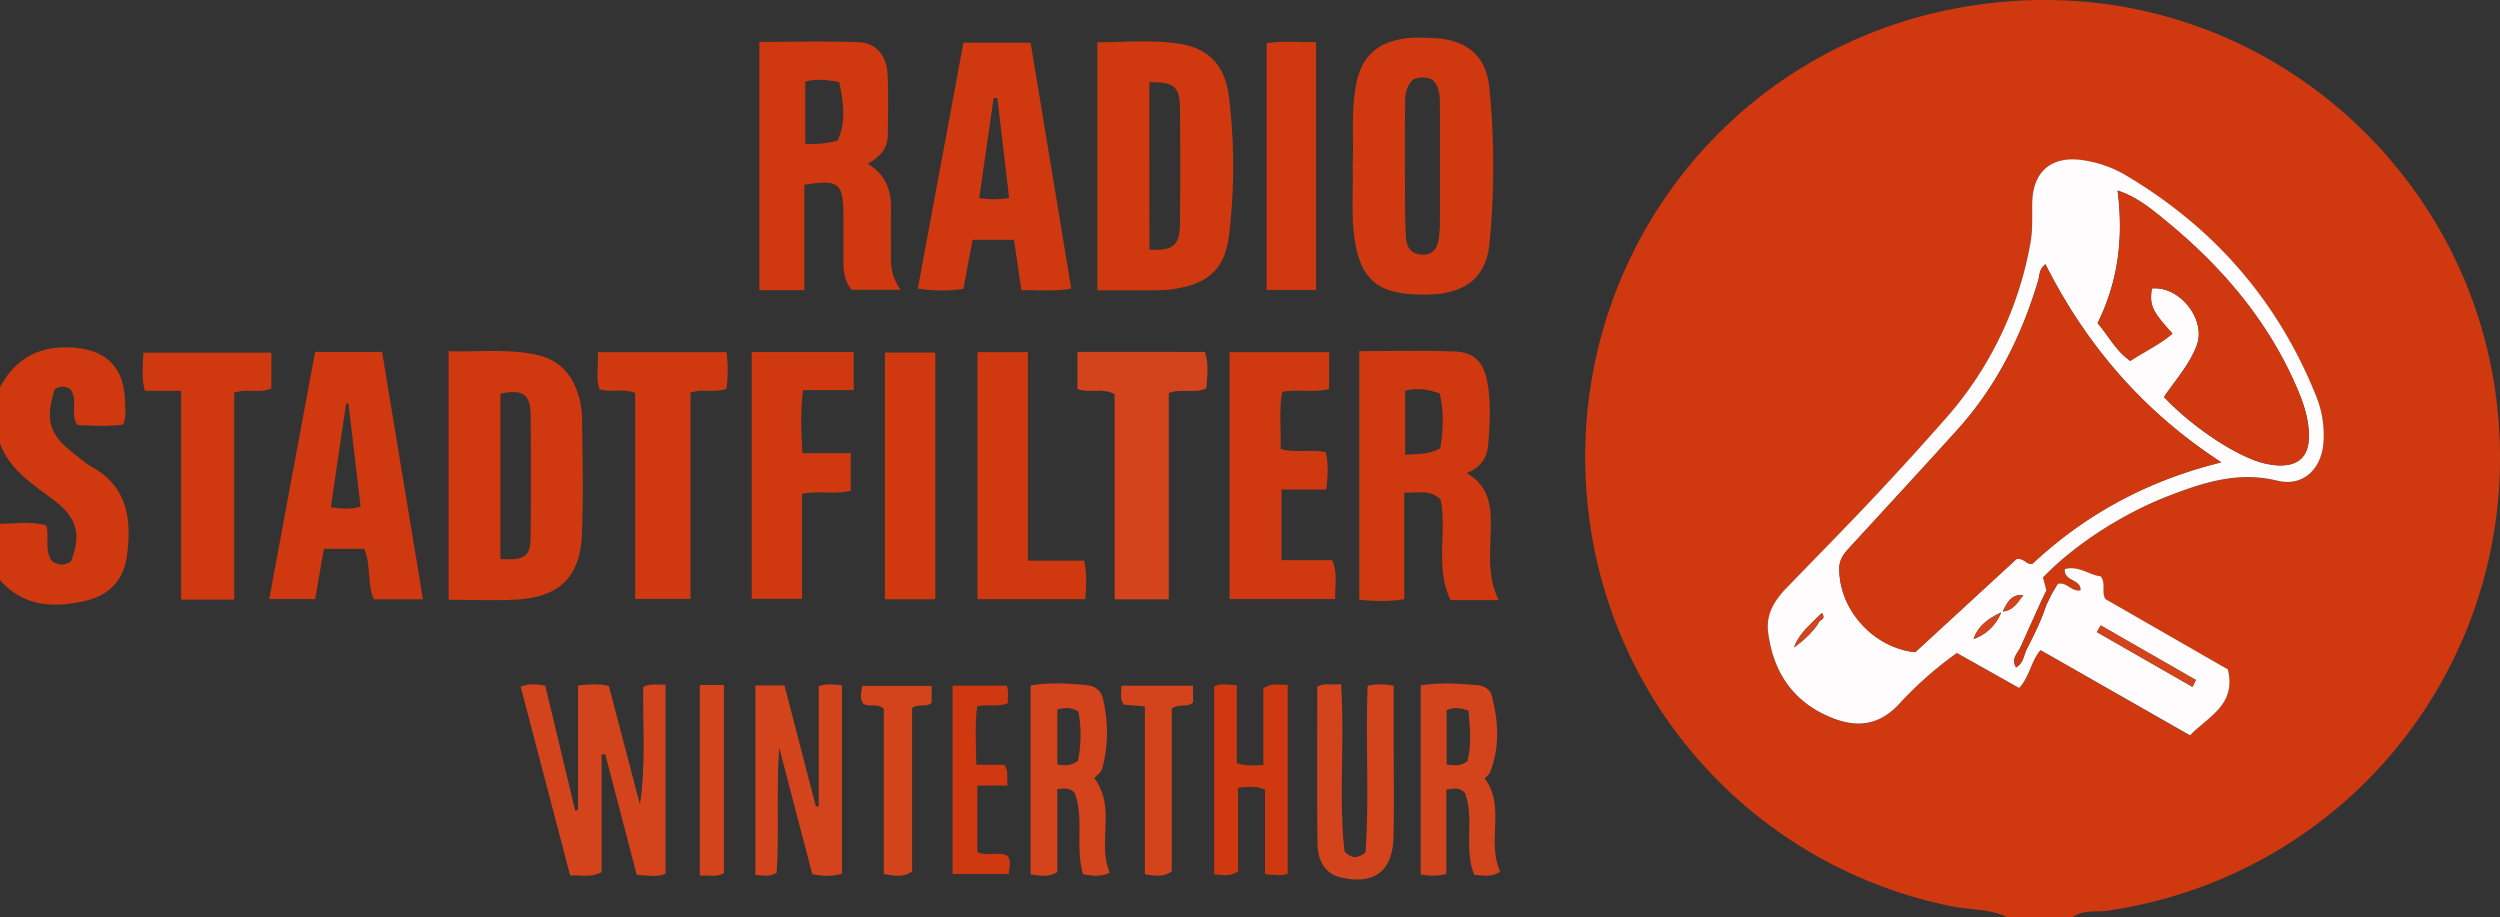 <svg xmlns="http://www.w3.org/2000/svg" viewBox="0 0 1662.51 610.12"><rect x="0" y="0" width="1662.51" height="610.12" fill="#333333" stroke="none"/><!-- SVG XML Copyright 2017 SMP Solutions GmbH --><defs><style>.cls-1{fill:none;}.cls-2{fill:#d03910;}.cls-3{fill:#d3441d;}.cls-4{fill:#fefcfc;}</style></defs><title>stadtfilter</title><g id="Layer_2" data-name="Layer 2"><g id="Layer_1-2" data-name="Layer 1"><path class="cls-1" d="M1360.89,392.74l3,3.18-3-3.18-3.39,7Z"/><path class="cls-1" d="M1360.53,402.87a142.5,142.5,0,0,1-6,15,142.5,142.5,0,0,0,6-15l-3-3.17Z"/><path class="cls-1" d="M1363.92,395.92l1.17-2-1.17,2-2.28,4.67Z"/><path class="cls-2" d="M1659,257.71c-24.11-160.19-176.27-284-354.21-252.89-162,28.38-270,178.65-247.72,341.51a303.26,303.26,0,0,0,241.36,256.45c12.3,2.44,25.29,1.57,36.91,7.34h42.73c7.18-5.49,16-3.35,23.93-4.54C1570.37,580.48,1684.29,425.83,1659,257.71ZM1356.91,432.42c-6.47,7.71-7.29,17.8-14.2,25.22l-41.4-23.28a246.07,246.07,0,0,0-38.58,34.1c-12.83,13.76-27.25,15.71-43.59,9.37-26.15-10.14-40-30.07-43.39-57.42-1.51-12.07,4.55-21.35,12.55-29.61,18.87-19.48,37.93-38.79,56.53-58.53q24.68-26.2,48.47-53.22a239.1,239.1,0,0,0,56.87-117.11c1.63-8.86,1.12-17.7,1.23-26.57.27-21.7,13.5-32.29,35-28.51a78.42,78.42,0,0,1,26.27,9.26c59,34.72,101.91,83.62,127.5,147.29a68.52,68.52,0,0,1,4.88,31.38c-1.45,17.5-13.75,29.11-30.67,25-26-6.4-49.14,1.19-72.32,10.13-31.68,12.22-63.41,33.24-83.53,54.24l2.32,8.62,3,3.18,1.17-2,3.38-5.69c6-1.46,9.12,5.54,15.08,4.27.33-7.68-11.23-5.73-10.48-14.08,9.26-2.56,16.46,4.13,23.9,4.81,3.65,5,.33,9.85,3,15.07l81.57,46.83c5.73,23.47-12.84,31.25-25.21,44Z"/><path class="cls-2" d="M57.09,399.46c16.08-3.74,25.42-14.34,27.45-30.52,3-23.75.26-45.5-23.73-58.61-4.24-2.32-7.87-5.78-11.75-8.75C32.73,289.1,29.75,279,36.47,258.71c3.74-2.1,7.4-2.3,10.64.49,4.92,7.31-.67,16.24,4.38,23.46,10.22.49,20.34,1,30.33-.32,2.48-5.6,1.45-11,1.29-16.2-.65-21-11.74-32.86-32.66-34.86-22.4-2.13-39.74,5.84-50.45,26.31V295c6.75,18.23,22.76,27.5,37,38.52s17.13,22.34,10.19,39.8c-4,2.85-8.1,2.79-12.45,0-5.36-6.94-1.91-15.42-3.87-23.93-10-2.86-20.48-1.15-30.91-1v37.39C15.83,403.68,35.88,404.41,57.09,399.46Z"/><path class="cls-2" d="M817.32,64.82c-2.53-21-13.13-32.71-33.45-35.77-17.91-2.7-36-1-54.13-.93V193.06c13.84,0,27.07.08,40.3-.05A75.54,75.54,0,0,0,782,192c22.6-3.85,32.85-13.9,35.47-36.68A386.05,386.05,0,0,0,817.32,64.82Zm-32.64,84c-.14,14.45-4.67,18.08-20.33,17.17V54.7c16.62-.26,20.25,2.91,20.36,18C784.89,98.07,784.94,123.44,784.68,148.8Z"/><path class="cls-2" d="M901.41,162.62c4.29,22.76,15,31.81,38.18,33.07a105.08,105.08,0,0,0,16-.13c20.85-2.05,32.85-12.64,34.89-33.55a528.82,528.82,0,0,0-.05-103.74c-2.08-20.8-14.54-31.43-35.46-32.81-8.38-.55-16.86-.87-25.23.94-15,3.24-23.93,12.2-27.36,27.3-4.3,18.91-1.93,38.05-2.87,56.29C900.07,128.06,898.18,145.49,901.41,162.62Zm33-90.63c.06-6.55-.6-13.51,5.36-19.14a15.86,15.86,0,0,1,12.56,0c5.11,4.62,5.21,11,5.23,17.14q.15,40.05,0,80.09a66.5,66.5,0,0,1-.71,7.95c-.77,6.31-3.16,11.31-10.54,11.35-7.9.05-11.08-5-11.42-12-.48-9.76-.51-19.56-.54-29.34C934.25,109.37,934.19,90.68,934.38,72Z"/><path class="cls-2" d="M387,355c1-25.75.37-51.58.09-77.36a55.08,55.08,0,0,0-2.73-15.7c-4.29-13.69-13.14-22.86-27.59-26-19.33-4.21-38.74-1.69-58.43-2.41V398.84c16.17,0,30.84.69,45.42-.15C372.13,397.05,385.9,383.54,387,355Zm-34.1.77c-.09,14.35-3.29,16.87-20.13,16v-110c15.33-3.09,20,.38,20.14,15.21Q353.17,316.39,352.91,355.77Z"/><path class="cls-2" d="M958.14,332.46c4.13,21.73-3.87,45,6.42,66.62h32.08c-8.67-17.45-4.92-35.39-5.21-52.91-.22-13.08-3.1-24.2-16.2-31.56,9.63-3.71,13.76-10.34,14.43-18.89,1.11-14.16,2-28.41-.73-42.47-2.5-12.7-8.84-19.05-21.67-19.52-20.81-.77-41.66-.21-63.33-.21V398.91c10,.84,19.15,1.3,29.93-.42V327.58C943.22,328,951.33,325.13,958.14,332.46Zm-23.69-29.93V259.88c7.43-2.05,14.59-1.17,22.9,1.73,3.06,12,2.39,24,.47,36.46C949.76,302.61,942.59,301.61,934.45,302.53Z"/><path class="cls-2" d="M534.87,122.87c22.94-3.66,26-1.19,26,20.53q0,15.33,0,30.65c0,6.78.95,13.23,5.38,18.66H599c-5.64-7.48-6.63-14.81-6.55-22.44.11-10.22-.16-20.44.07-30.65.29-12.74-3.28-23.47-15.55-30.72C584.8,104.54,590.34,99,590.4,90c.1-13.76.55-27.56-.24-41.28-.69-11.89-7.84-20.2-18.86-20.63-22-.85-44.06-.25-66.3-.25V192.93h29.87Zm.65-68.56c6.88-2,13.76-1.31,22.48.19,3.09,13.84,4.64,26.52-.94,39a65.16,65.16,0,0,1-21.54,2.12Z"/><path class="cls-2" d="M209.54,234.05c-10.31,55.56-20.38,109.82-30.5,164.31h30.57c2-11.46,3.84-22.26,5.76-33.42h26.82c4.75,11.09,1.77,23.27,6.45,33.6h32.62c-9.14-55.32-18.15-109.83-27.18-164.49ZM220,337.36l10.17-69.14,1.57.12c2.67,22.66,5.33,45.32,8.06,68.46C233.26,339,227.33,338.3,220,337.36Z"/><path class="cls-2" d="M646.75,159.45h27.58c1.65,11.34,3.22,22.12,4.87,33.49,11.43-.16,21.91,1,33.17-1-9-54.76-18-108.93-27-163.5h-44.7c-10.16,54.81-20.18,108.84-30.3,163.44a99.29,99.29,0,0,0,30.27.22C642.74,180.89,644.76,170.12,646.75,159.45Zm14-94.18,2.5-.1c2.57,21.75,5.13,43.49,7.84,66.48a57.82,57.82,0,0,1-19.9,0Z"/><path class="cls-2" d="M883.85,258.73V234.18H817.66V398.36h70.21c-.2-8.89,1.88-17.1-2-25.88H852.23V325.55H882c1-9.2,1.55-17-.3-24.81-9.87-2.24-19.77.76-30.07-2.15.46-12.91-1.26-25.55,1-38.06C863.32,258.65,873.59,261.3,883.85,258.73Z"/><path class="cls-3" d="M716.51,234v24.73c8.25,2.94,16.62-1.1,24.73,3.42V398.58h36V261.35c8.6-3.23,16.87.53,25-3,.55-8.16,1.75-16.31-.91-24.33Z"/><path class="cls-2" d="M499.91,398.24h33.44V328.42c11.51-2.39,22.27.71,32.41-2.15V301.39H533.57c-.81-14.65-1.39-27.67.47-42h33.68V234.13H499.91Z"/><path class="cls-2" d="M397.47,234.23c.78,8.79-1.49,17,1.26,24.68,8.12,2.28,15.86-.82,23.65,2.49V398.31H459.2V261.08c8.39-2.76,16.14.38,23.92-2.55a88.29,88.29,0,0,0-.05-24.3Z"/><path class="cls-3" d="M427.74,456.77c-.31,25.69,1.81,51.76-2.19,78.2q-10.33-39.45-20.65-78.83c-6.67-1.61-12.76-1.11-20.5-.32v82.87l-1.92.29c-6.65-27.75-13.29-55.5-19.87-83-5.81-1-10.58-1.56-16.35.68q16.44,62.76,32.87,125.46c7.58-.19,13.75,1.63,20.92-2.17V501.78l2.45-.2q10.47,40.13,20.92,80.14c7.5.48,13.58,1.84,19.15-.73V455.24C437.44,455.58,433,454.21,427.74,456.77Z"/><path class="cls-2" d="M180.49,234.52H95.31c-.15,8.78-1.4,16.64,1,25.36h24.11V398.73h35.31V261.13c8.67-3,17,.71,24.71-2.79Z"/><path class="cls-2" d="M650,234.19V398.46h71.7c.64-8.49,1.32-16.32-.71-25.63H683.57V234.19Z"/><path class="cls-2" d="M588.51,398.51H622V234.44H588.51Z"/><path class="cls-2" d="M875.2,28.08c-11.62.05-22.49-1-32.88.6V192.79H875.2Z"/><path class="cls-3" d="M544.43,456.31v79.9l-1.84.16q-10.46-40.31-20.91-80.54H502.36V581.88c5,.11,9.25,1.58,14.09-1.53,1.87-27.38-.31-55.09,1.71-83.24l22,84.16c6.79,1.45,12.85,1.77,19.74-.24V455.73C554.61,455.21,550,454.46,544.43,456.31Z"/><path class="cls-3" d="M987.35,517.63c.94-1.08,3-2.5,3.74-4.44,6.42-16.75,5.33-33.79.92-50.72-1-4-5.14-6.43-9.22-6.81-12.65-1.19-25.35-1.88-38,.09V581.57c5.61.9,10.32,1.25,17-.35V525.07c5-.86,8.92-1.48,12.45,2.25,6.44,17.28-1,36.75,6.07,54.41,6,.42,11.11,1.9,17.38-2.11C988.27,560,1001.55,536.7,987.35,517.63Zm-11.54-11.41c-4.78,3.85-9,2.49-13.77,2.31v-36.3c4.55-2.19,8.78-1.43,14.54.16C977.51,484.39,978.75,495.7,975.81,506.22Z"/><path class="cls-3" d="M727.68,517.45c1.35-1.55,4.45-3.56,5.21-6.24,4.42-15.67,4.14-31.57.39-47.32a11,11,0,0,0-9.76-8.13c-12.63-1.4-25.31-2.05-38.15.09V581.53c6.63.71,11.82,2.07,17.7-1.62V524.72c4.63-.29,8.22-1.08,11.58,2.57,6.47,17,.24,36.4,5.59,54.1,6.36,1,11.48,1.93,17.76-1.1C729.44,560.28,742.53,536.92,727.68,517.45ZM716.8,506.09c-5.12,3.5-9,3-13.67,2.28V471.92c4.67-1.46,8.85-1.61,14,1.18A85.62,85.62,0,0,1,716.8,506.09Z"/><path class="cls-3" d="M926.8,456a42.32,42.32,0,0,0-17.29,0c-1.5,37.86,1.14,75.1-1.44,110.79-5.4,4.33-8.93,4.22-13.94-.39-4-35.87.19-73.55-2.34-111.47-6,.81-10.84-1-15.79,1.72,0,34.91-.27,69.55.14,104.19.16,12.78,6,20.37,15.05,22.54,22.33,5.36,34.91-3.73,35.47-26.55.54-21.78.13-43.58.14-65.37Z"/><path class="cls-2" d="M840.15,457.79v50.93c-6,.15-10.84,1.11-17.65-1.23V455.72c-6-.28-10.73-1.64-15.06.73v125c5.58.23,10.4,1.87,15.88-2V523.85c6.27-.51,11.36-1.53,17.91,1.25v56.19c6.23.61,10.94,1.31,15.08-.27V455.35C850.64,455.78,845.7,453.7,840.15,457.79Z"/><path class="cls-2" d="M649.93,566.65V522.37h20.13c-.92-5.35,1.22-9.2-2.27-13.76H649.25c-.18-13.57-1.06-26.16.56-38.84,7.05-1.82,13.9.66,20.41-2.15-.28-4.21.92-8.1-.84-11.63H633.47V581.22h37.41c.07-4.8,2.27-9-1.51-12.59C662.8,566.42,655.91,569.53,649.93,566.65Z"/><path class="cls-3" d="M574.2,468.08c4.19,2.36,9.21-.74,13.53,3.36V581.18c7,1.27,12.49,2.56,18.82-1.56V470.71c4.64-2.89,9.11-.17,13-3.3V456.09H573.4C572.59,460.89,571.57,464.78,574.2,468.08Z"/><path class="cls-3" d="M747.33,468.57l14,1.17V581.45c6.6.86,11.77,2.25,17.91-2V471.25c5.07-3.79,10.29-.26,14.13-4.24V456H745.65C745.94,460.65,744.32,464.57,747.33,468.57Z"/><path class="cls-3" d="M465.42,582.37c5.87-.63,11,1.22,16-1.69V455.53h-16Z"/><path class="cls-4" d="M1481.54,445.15,1400,398.32c-2.67-5.22.65-10-3-15.07-7.44-.68-14.64-7.37-23.9-4.81-.75,8.35,10.81,6.4,10.48,14.08-6,1.27-9.08-5.73-15.08-4.27l-3.38,5.69-1.17,2-2.28,4.67-1.11,2.28h0a142.5,142.5,0,0,1-6,15c-1.12,2.45-2.29,4.88-3.49,7.29s-2.43,4.82-3.67,7.22l-.3.73c-.19.5-.37,1-.54,1.52-1.11,3.32-2,6.83-5.85,9.16-3.62-6,1.41-9.65,3.2-14q6.8-15.08,13.58-30.16l3.39-7-2.32-8.62c20.12-21,51.85-42,83.53-54.24,23.18-8.94,46.3-16.53,72.32-10.13,16.92,4.15,29.22-7.46,30.67-25a68.52,68.52,0,0,0-4.88-31.38c-25.59-63.67-68.45-112.57-127.5-147.29a78.42,78.42,0,0,0-26.27-9.26c-21.54-3.78-34.77,6.81-35,28.51-.11,8.87.4,17.71-1.23,26.57a239.1,239.1,0,0,1-56.87,117.11q-23.8,27-48.47,53.22c-18.6,19.74-37.66,39.05-56.53,58.53-8,8.26-14.06,17.54-12.55,29.61,3.44,27.35,17.24,47.28,43.39,57.42,16.34,6.34,30.76,4.39,43.59-9.37a246.07,246.07,0,0,1,38.58-34.1l41.4,23.28c6.91-7.42,7.73-17.51,14.2-25.22l99.42,56.7C1468.7,476.4,1487.27,468.62,1481.54,445.15Zm-271.35-32.33c-4.23,7.28-10.38,12.73-17.13,17.72,2.91-8.23,9.26-13.76,15.12-19.67l3.41-3.26C1213.57,410.55,1212.32,411.85,1210.19,412.82Zm198-286.11c13,4.25,22.73,12.44,32.39,20.37,38.35,31.46,69.59,68.5,88.56,114.91,3.54,8.67,6.07,17.75,6.27,27.15.3,14.55-7.09,21.23-21.6,20.27a55.65,55.65,0,0,1-18-4.7c-18.12-7.68-41.59-24.49-56.76-40.76,7.92-11.55,17-21.55,21.77-34.21,6.47-17.27-11.33-39.76-29.87-37.93-1.57,11.38,0,14.77,13.72,30.05-8.4,7.2-18.39,11.81-28,18.12-9.47-6.41-14.35-16.48-21.77-25.1C1408.69,187,1412.22,158,1408.19,126.71Zm-134.56,307c-28.32-3-50.88-28.87-50.47-56,.1-6.6,4-10.48,7.86-14.73,23.45-25.55,47-51,70.24-76.73,26.16-28.85,43.16-62.72,54.2-99.83,1-3.22.33-7.16,4.75-10.71,27.13,53.81,65,97.94,116.9,131.72-48.6,11.93-90.12,34.38-125.37,67.28-4.15,1.27-5.19-3.75-10.73-3Zm38.86-8.83c3-8.91,10.16-13.75,18.27-17.61A30.5,30.5,0,0,1,1312.49,424.9Zm33-29.19c-3.75,5-6.76,10.37-13.62,10.89C1334.76,400.84,1337.55,395,1345.49,395.71ZM1397,415.92l63.29,36.28-2.28,4.57-63.55-36.43Z"/><path class="cls-2" d="M1351.74,374.76c35.25-32.9,76.77-55.35,125.37-67.28-51.91-33.78-89.77-77.91-116.9-131.72-4.42,3.55-3.8,7.49-4.75,10.71-11,37.11-28,71-54.2,99.83C1278,312,1254.47,337.48,1231,363c-3.9,4.25-7.76,8.13-7.86,14.73-.41,27.1,22.15,52.93,50.47,56l67.38-62C1346.55,371,1347.59,376,1351.74,374.76Z"/><path class="cls-2" d="M1416.71,240c9.6-6.31,19.59-10.92,28-18.12-13.77-15.28-15.29-18.67-13.72-30.05,18.54-1.83,36.34,20.66,29.87,37.93-4.74,12.66-13.85,22.66-21.77,34.21,15.17,16.27,38.64,33.08,56.76,40.76a55.65,55.65,0,0,0,18,4.7c14.51,1,21.9-5.72,21.6-20.27-.2-9.4-2.73-18.48-6.27-27.15-19-46.41-50.21-83.45-88.56-114.91-9.66-7.93-19.36-16.12-32.39-20.37,4,31.24.5,60.31-13.25,88.17C1402.36,223.5,1407.24,233.57,1416.71,240Z"/><path class="cls-3" d="M1460.24,452.2,1397,415.92l-2.54,4.42L1458,456.77Z"/><path class="cls-3" d="M1193.06,430.54c6.75-5,12.9-10.44,17.13-17.72l-2-1.95C1202.32,416.78,1196,422.31,1193.06,430.54Z"/><path class="cls-3" d="M1312.49,424.9a30.5,30.5,0,0,0,18.27-17.61C1322.65,411.15,1315.49,416,1312.49,424.9Z"/><path class="cls-2" d="M1357.5,399.7q-6.78,15.07-13.58,30.16l3.49,2.56h0c1.24-2.4,2.47-4.8,3.67-7.22s2.37-4.84,3.49-7.29a142.5,142.5,0,0,0,6-15Z"/><path class="cls-2" d="M1354.57,417.91c-1.12,2.45-2.29,4.88-3.49,7.29C1352.28,422.79,1353.45,420.36,1354.57,417.91Z"/><path class="cls-2" d="M1347.41,432.42h0c1.24-2.4,2.47-4.8,3.67-7.22-1.2,2.42-2.43,4.82-3.67,7.22Z"/><path class="cls-3" d="M1345.49,395.71c-7.94-.73-10.73,5.13-13.62,10.89C1338.73,406.08,1341.74,400.74,1345.49,395.71Z"/><path class="cls-2" d="M1343.92,429.86c-1.79,4.32-6.82,8-3.2,14,3.81-2.33,4.74-5.84,5.85-9.16.17-.51.35-1,.54-1.52l.3-.73Z"/><path class="cls-2" d="M1347.11,433.15c-.19.5-.37,1-.54,1.52C1346.74,434.16,1346.92,433.65,1347.11,433.15Z"/><path class="cls-2" d="M1347.11,433.15l.3-.73h0Z"/><path class="cls-2" d="M1357.5,399.7l3,3.17h0l1.11-2.28,2.28-4.67-3-3.18Z"/><path class="cls-2" d="M1360.53,402.87h0l1.11-2.28-1.11,2.28Z"/><path class="cls-3" d="M1208.18,410.87l2,1.95c2.13-1,3.38-2.27,1.4-5.21Z"/></g></g></svg>